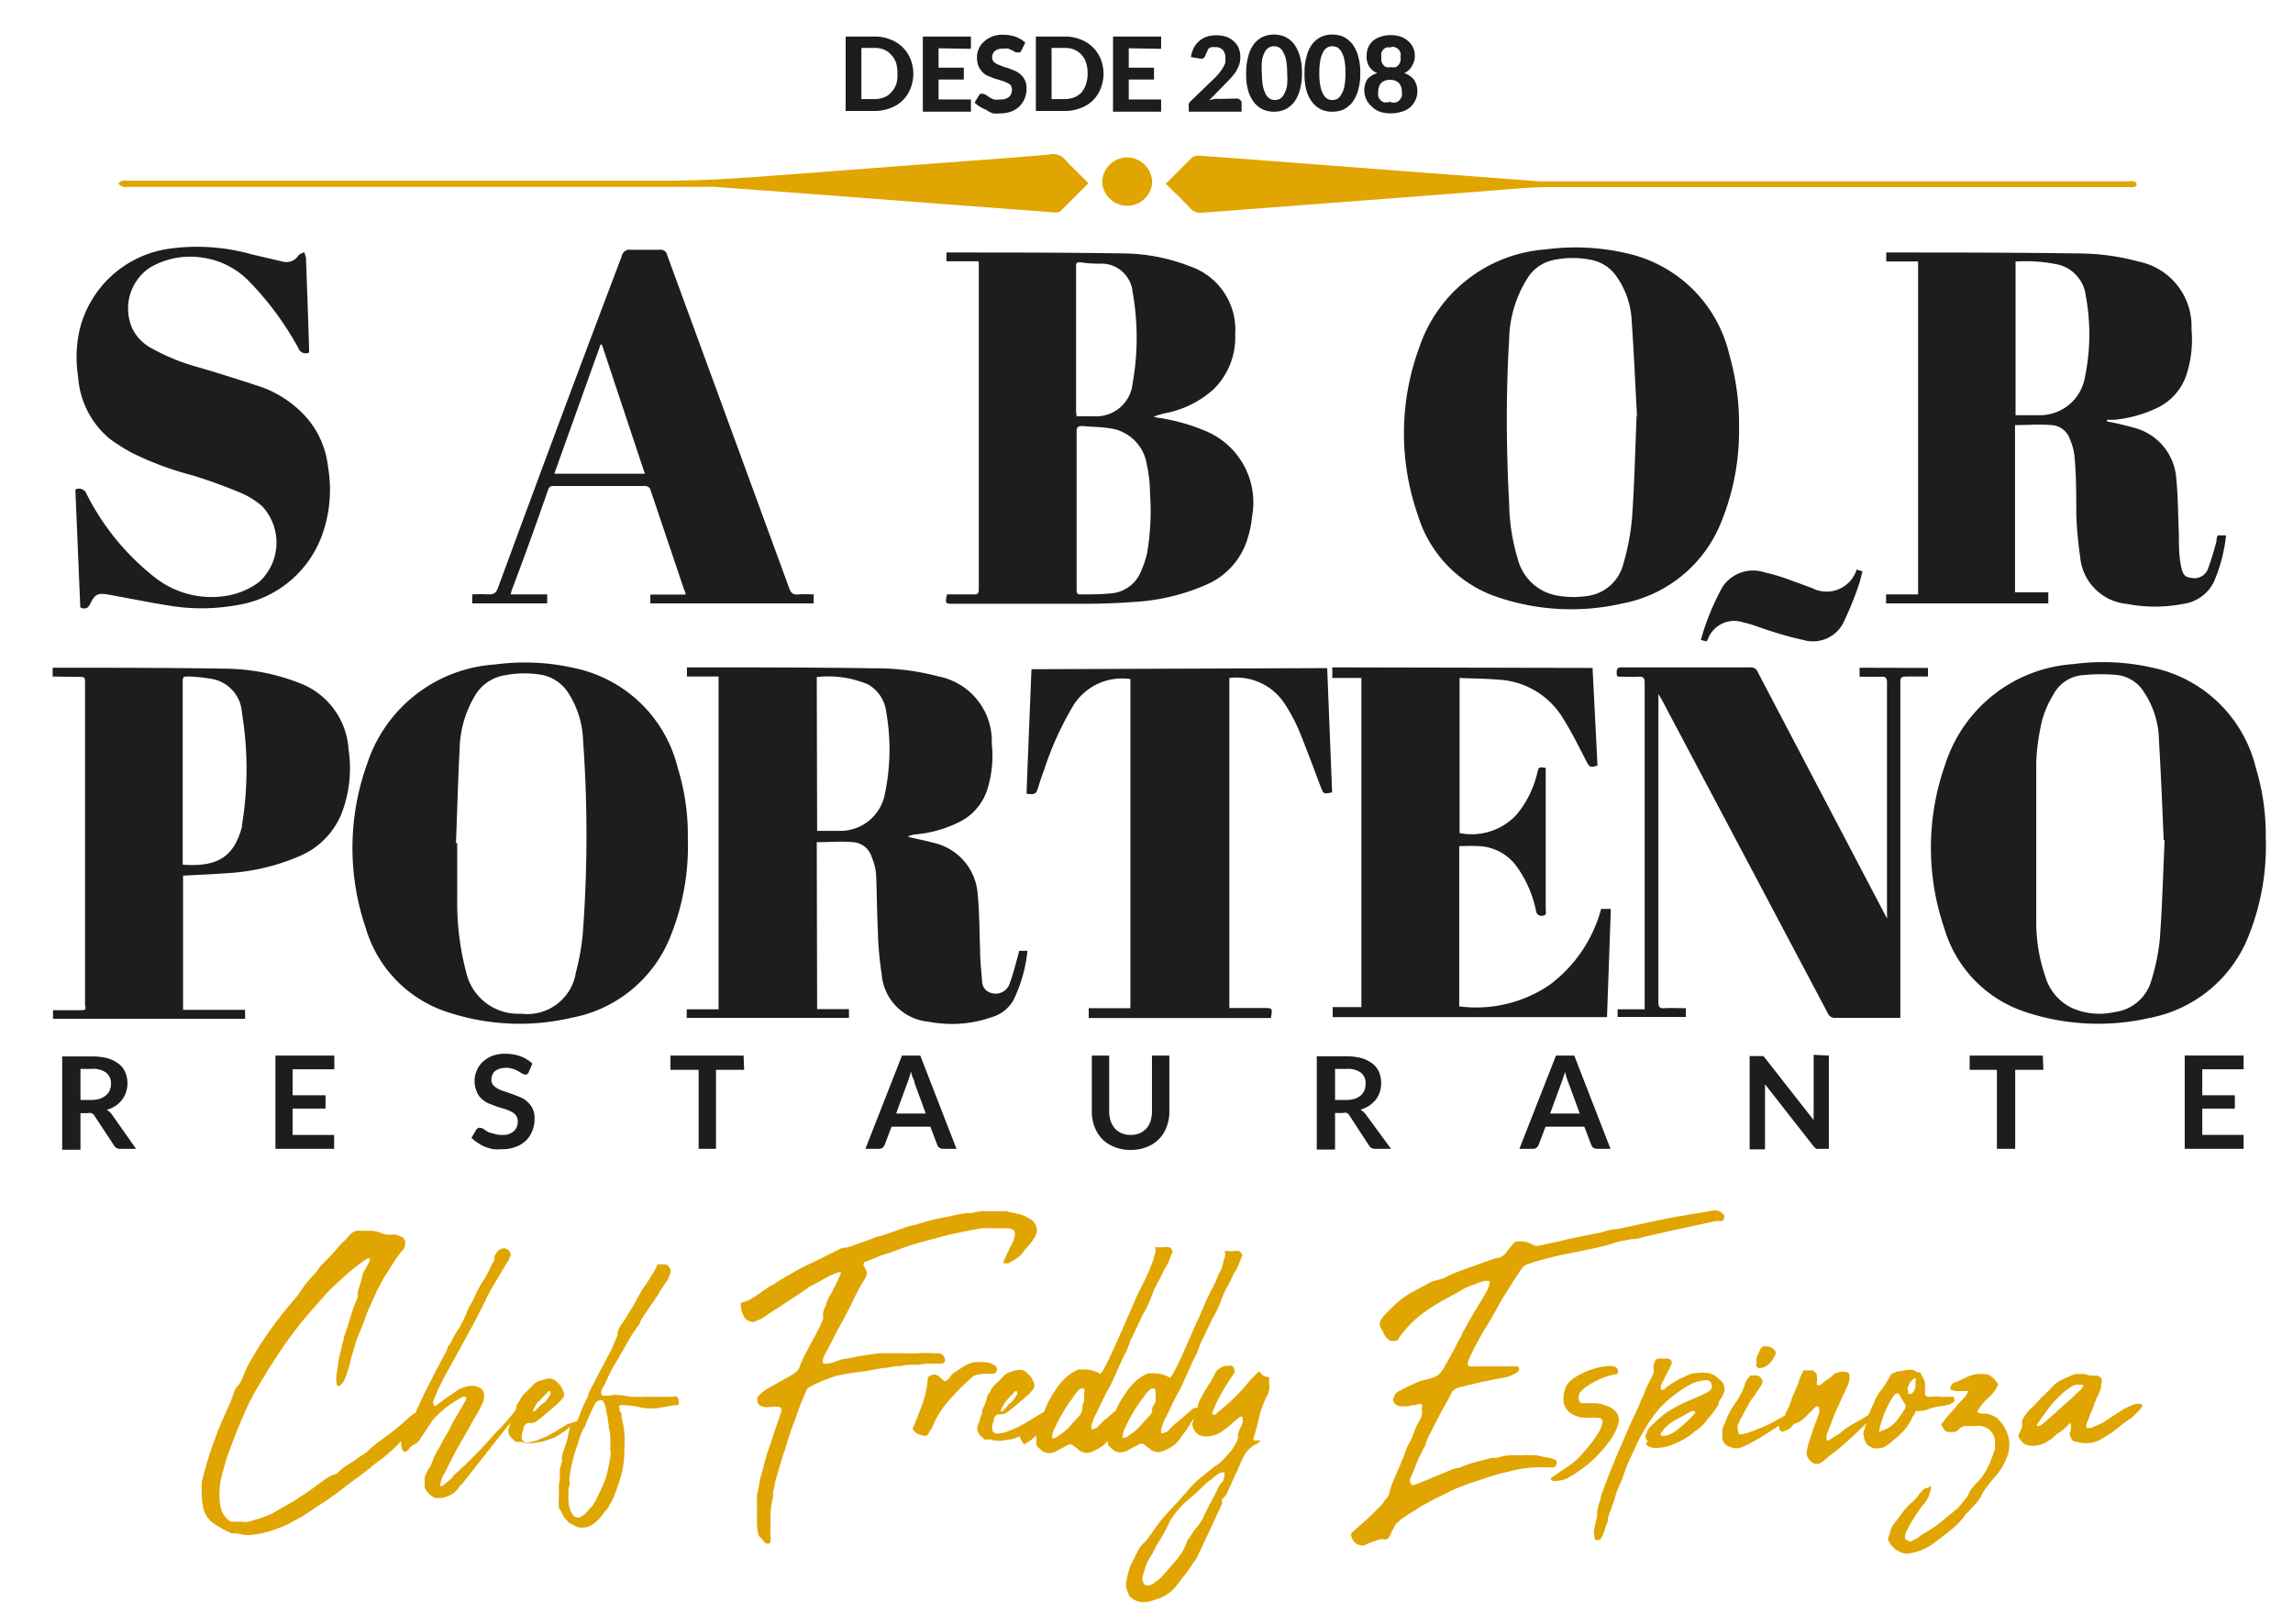 <?xml version="1.0" encoding="UTF-8"?> <svg xmlns="http://www.w3.org/2000/svg" id="Capa_1" data-name="Capa 1" viewBox="0 0 125.38 88.8"><defs><style>.cls-1{fill:#1d1d1b;}.cls-2{fill:#e0a500;}</style></defs><path class="cls-1" d="M115.21,23.05l.46.09c.31.07.62.14.92.23A3.09,3.09,0,0,1,119,26.2c.1,1,.09,2,.14,3,0,.57,0,1.15.11,1.72s.24.63.54.68a.8.8,0,0,0,.93-.46,15.7,15.7,0,0,0,.48-1.56c0-.09,0-.18.07-.3l.45,0a8.72,8.72,0,0,1-.67,2.55,2.19,2.19,0,0,1-1.69,1.2,8.08,8.08,0,0,1-3.06,0,2.83,2.83,0,0,1-2.56-2.6,20.34,20.34,0,0,1-.21-2.34c0-1.05,0-2.11-.1-3.16a3.24,3.24,0,0,0-.25-.91,1.12,1.12,0,0,0-1-.77c-.65-.06-1.3,0-2,0v9.14H112V33h-8.87v-.49h1.75V14.3h-1.74v-.49l.22,0c3.39,0,6.79,0,10.18.05a12.8,12.8,0,0,1,3.42.45A3.61,3.61,0,0,1,119.83,18a6.21,6.21,0,0,1-.22,2.31,3.08,3.08,0,0,1-1.66,2,7,7,0,0,1-2.34.65l-.4,0v.08m-5-8.75v8.42c.45,0,.89,0,1.33,0A2.5,2.5,0,0,0,114,20.64a11.54,11.54,0,0,0,.05-4.46,2,2,0,0,0-1.47-1.7,8.42,8.42,0,0,0-2.3-.18"></path><path class="cls-1" d="M44.68,55.19h1.74v.48H37.55V55.2h1.74V37H37.56v-.5l.22,0c3.35,0,6.69,0,10,.05a13.42,13.42,0,0,1,3.56.45,3.61,3.61,0,0,1,2.89,3.68A6.13,6.13,0,0,1,54,43.13a3,3,0,0,1-1.51,1.81,6.64,6.64,0,0,1-2.39.69,1.36,1.36,0,0,0-.46.12l.18.06c.4.09.81.17,1.2.28a3.09,3.09,0,0,1,2.44,2.83c.1,1,.09,2,.13,3,0,.57.06,1.14.11,1.71a.67.67,0,0,0,.55.69.8.8,0,0,0,.93-.46c.2-.51.33-1.05.48-1.58a1.7,1.7,0,0,0,.06-.28l.46,0a8,8,0,0,1-.76,2.69,2,2,0,0,1-1.19.94A6.53,6.53,0,0,1,52,56a7.22,7.22,0,0,1-1.23-.12,2.83,2.83,0,0,1-2.56-2.6A18.33,18.33,0,0,1,48,50.9c-.05-1-.05-2.11-.1-3.16a3.38,3.38,0,0,0-.24-.88,1.14,1.14,0,0,0-1-.8c-.65-.06-1.3,0-2,0Zm0-9.75c.46,0,.91,0,1.35,0a2.48,2.48,0,0,0,2.37-2.1,11.78,11.78,0,0,0,.06-4.39,2,2,0,0,0-1-1.52,5.59,5.59,0,0,0-2.8-.4Z"></path><path class="cls-1" d="M53.49,14.29H51.75v-.48l.26,0c3.15,0,6.3,0,9.44.05a10.15,10.15,0,0,1,3.6.7,3.66,3.66,0,0,1,2.49,3.72,4,4,0,0,1-1.17,3,5.49,5.49,0,0,1-2.61,1.31,4.37,4.37,0,0,0-.68.2l.19.05a10.4,10.4,0,0,1,2.62.72,4.23,4.23,0,0,1,2.57,4.7,5.58,5.58,0,0,1-.23,1.15A4,4,0,0,1,65.91,32a11.35,11.35,0,0,1-3.88.92c-.85.06-1.7.1-2.55.1-2.46,0-4.91,0-7.37,0-.42,0-.44,0-.33-.51H53.2c.23,0,.32,0,.32-.29q0-8.79,0-17.59c0-.08,0-.17,0-.3m5.35,13.57v4.31c0,.14,0,.31.2.3.56,0,1.13,0,1.69-.06a1.92,1.92,0,0,0,1.62-1.18,5.92,5.92,0,0,0,.34-1,13.66,13.66,0,0,0,.16-3.32,7.17,7.17,0,0,0-.17-1.53,2.36,2.36,0,0,0-2.06-2c-.48-.08-1-.07-1.46-.12-.25,0-.33.06-.32.32,0,1.42,0,2.85,0,4.28m0-5.13c.37,0,.71,0,1,0a2,2,0,0,0,2.06-1.8,14.17,14.17,0,0,0,0-5,1.71,1.71,0,0,0-1.61-1.55c-.38,0-.76,0-1.14-.06s-.34.06-.34.33c0,2.61,0,5.22,0,7.83Z"></path><path class="cls-1" d="M37.61,45.81a13.23,13.23,0,0,1-.94,5.38,7.24,7.24,0,0,1-5.4,4.47,12.5,12.5,0,0,1-6.78-.3A6.87,6.87,0,0,1,20,50.76a13.58,13.58,0,0,1,.08-9,7.9,7.9,0,0,1,7-5.42,12.14,12.14,0,0,1,4.29.19A7.37,7.37,0,0,1,37.06,42a12.36,12.36,0,0,1,.55,3.84m-12.7.27H25c0,1.05,0,2.09,0,3.14a14.83,14.83,0,0,0,.49,3.92,2.91,2.91,0,0,0,3,2.27,2.69,2.69,0,0,0,3-2.26,12.75,12.75,0,0,0,.39-2.29,72.76,72.76,0,0,0,0-10.44,5.06,5.06,0,0,0-.85-2.62,2.23,2.23,0,0,0-1.35-.91,5.43,5.43,0,0,0-2,0A2.31,2.31,0,0,0,26,38a5.93,5.93,0,0,0-.87,3c-.09,1.72-.13,3.43-.2,5.15"></path><path class="cls-1" d="M123.89,45.81a13.2,13.2,0,0,1-.93,5.36,7.27,7.27,0,0,1-5.41,4.5,12.61,12.61,0,0,1-6.73-.3,6.85,6.85,0,0,1-4.51-4.61,13.65,13.65,0,0,1,.07-9,7.91,7.91,0,0,1,7-5.44,12.14,12.14,0,0,1,4.29.19A7.38,7.38,0,0,1,123.35,42a12.6,12.6,0,0,1,.54,3.84m-5.58.11c-.08-1.85-.15-3.66-.26-5.47a4.86,4.86,0,0,0-.82-2.63,2,2,0,0,0-1.43-.93,9.62,9.62,0,0,0-1.86,0A2,2,0,0,0,112.27,38a5.64,5.64,0,0,0-.6,1.36,11.77,11.77,0,0,0-.33,2.36q0,4.41,0,8.82a9.22,9.22,0,0,0,.49,2.85,2.77,2.77,0,0,0,1.49,1.75,3.73,3.73,0,0,0,2.31.21,2.39,2.39,0,0,0,2-1.71,11.46,11.46,0,0,0,.47-2.3c.13-1.81.18-3.62.26-5.39"></path><path class="cls-1" d="M95.09,23.35a13.2,13.2,0,0,1-.93,5.09A7.26,7.26,0,0,1,88.73,33a12.52,12.52,0,0,1-6.81-.33,6.81,6.81,0,0,1-4.39-4.49,13.56,13.56,0,0,1,.08-9.19,7.89,7.89,0,0,1,6.91-5.35,12.37,12.37,0,0,1,4.37.2,7.4,7.4,0,0,1,5.67,5.56,13.83,13.83,0,0,1,.53,4m-5.58-.64c-.09-1.7-.17-3.46-.29-5.22a4.54,4.54,0,0,0-.83-2.42,2.17,2.17,0,0,0-1.35-.9,5.07,5.07,0,0,0-2.09,0,2.18,2.18,0,0,0-1.43,1,6.45,6.45,0,0,0-1,3.33c-.18,3-.16,6,0,9A11,11,0,0,0,83,30.6a2.71,2.71,0,0,0,2.33,2,4.9,4.9,0,0,0,1.43,0,2.34,2.34,0,0,0,2-1.75,12.84,12.84,0,0,0,.48-2.53c.13-1.84.17-3.69.25-5.61"></path><path class="cls-1" d="M2.88,37v-.48a1.81,1.81,0,0,1,.23,0c3.05,0,6.1,0,9.15.05a11.39,11.39,0,0,1,4.07.77A4.15,4.15,0,0,1,19.06,41a6.86,6.86,0,0,1-.41,3.56,4.28,4.28,0,0,1-2.24,2.25,11.66,11.66,0,0,1-3.76.93c-.87.07-1.74.1-2.64.15v7.34H13.4v.49H2.9v-.47l.24,0c.39,0,.79,0,1.18,0s.38,0,.33-.33V37.4c0-.38,0-.38-.36-.38ZM10,47.29c2,.15,2.81-.52,3.23-2.07a.29.29,0,0,0,0-.09,18.88,18.88,0,0,0,0-6.14,2,2,0,0,0-1.55-1.84A9,9,0,0,0,10.36,37c-.37,0-.37,0-.37.37v9.9Z"></path><path class="cls-1" d="M87.08,36.53l.27,5.34c-.41.12-.43.09-.61-.24-.44-.85-.86-1.71-1.38-2.51a4.39,4.39,0,0,0-3.46-1.95c-.69-.06-1.38-.06-2.09-.09v8.48a3.34,3.34,0,0,0,3.11-1,5.53,5.53,0,0,0,1.14-2.3c.08-.32.08-.32.46-.26,0,.1,0,.2,0,.3v7.45c0,.13.08.31-.17.33a.29.29,0,0,1-.36-.26,6.28,6.28,0,0,0-1.14-2.54,2.71,2.71,0,0,0-1.89-1,11.34,11.34,0,0,0-1.17,0v8.76a7.14,7.14,0,0,0,4.92-1.16,7.66,7.66,0,0,0,2.84-4.17h.53l-.21,5.92h-15v-.55h1.57v-18H72.85v-.58Z"></path><path class="cls-1" d="M105.42,36.53V37c-.39,0-.77,0-1.14,0s-.37.08-.37.37q0,8.94,0,17.87v.43l-.33,0c-1.07,0-2.13,0-3.2,0a.43.43,0,0,1-.45-.28l-9-17c-.06-.12-.14-.25-.25-.44,0,.16,0,.24,0,.32q0,8.26,0,16.54c0,.28.09.35.35.33s.76,0,1.15,0v.48H88.45V55.2h1.48c0-.15,0-.26,0-.37q0-8.73,0-17.47c0-.28-.07-.37-.35-.35s-.6,0-.89,0-.29,0-.29-.24.09-.27.29-.27h5.9c.37,0,.73,0,1.09,0a.4.4,0,0,1,.44.27L103,49.89l.18.34a2.12,2.12,0,0,0,0-.27c0-4.21,0-8.42,0-12.63,0-.27-.09-.33-.33-.32s-.77,0-1.17,0v-.49Z"></path><path class="cls-1" d="M72.57,36.54l.27,6.8c-.48.09-.47.09-.63-.32-.4-1.06-.79-2.12-1.22-3.16a9.64,9.64,0,0,0-.77-1.41,3.15,3.15,0,0,0-3-1.37V55.13h1.87c.49,0,.5,0,.4.55H59.53v-.54h2.28v-18a3.14,3.14,0,0,0-3.1,1.41,17.29,17.29,0,0,0-1.6,3.5c-.12.32-.23.65-.34,1s-.14.43-.64.36q.13-3.39.27-6.81Z"></path><path class="cls-1" d="M4.39,33.21l-.27-6.44a.44.44,0,0,1,.61.24,13.57,13.57,0,0,0,3.7,4.54,5,5,0,0,0,4.14,1,4.06,4.06,0,0,0,1.61-.73,2.92,2.92,0,0,0,.15-4.14A4.62,4.62,0,0,0,13.27,27c-.9-.38-1.82-.72-2.74-1a17.32,17.32,0,0,1-3.29-1.22A10.66,10.66,0,0,1,6,24,4.84,4.84,0,0,1,4.27,20.6a6.84,6.84,0,0,1,.08-2.55,5.88,5.88,0,0,1,5-4.46,11,11,0,0,1,4.41.32l1.71.4a.78.78,0,0,0,.85-.34c.07-.09.21-.12.31-.18a1.86,1.86,0,0,1,.1.31c.06,1.65.12,3.29.17,4.94v.24a.42.42,0,0,1-.58-.23,16.62,16.62,0,0,0-2.61-3.57A4.42,4.42,0,0,0,11,14.08a4.36,4.36,0,0,0-2.78.54,2.69,2.69,0,0,0-1,3.31,2.41,2.41,0,0,0,1,1.08,11.42,11.42,0,0,0,2.71,1.1c1.15.34,2.29.7,3.43,1.08a6.07,6.07,0,0,1,2.2,1.43,4.87,4.87,0,0,1,1.37,2.88A7.29,7.29,0,0,1,17.7,29a5.92,5.92,0,0,1-4.77,4.1,10.84,10.84,0,0,1-3.81,0c-1.06-.17-2.13-.39-3.19-.58-.6-.11-.75,0-1,.51-.11.21-.23.31-.5.21"></path><path class="cls-1" d="M44.49,32.47V33H35.56v-.48h1.93c0-.12-.06-.21-.09-.29q-.91-2.7-1.82-5.4a.32.32,0,0,0-.37-.25H30.32c-.16,0-.28,0-.35.21-.64,1.84-1.3,3.68-2,5.52a1.43,1.43,0,0,1-.05.2h2V33H25.82v-.49a9,9,0,0,1,.9,0c.3,0,.41-.09.51-.36Q30.59,23,34,14a.43.43,0,0,1,.49-.34c.53,0,1,0,1.58,0a.36.36,0,0,1,.41.29l6.67,18.21c.1.28.22.38.51.35s.55,0,.87,0M32.91,18.84h-.07c-.84,2.35-1.69,4.71-2.53,7.07h4.95l-2.35-7.07"></path><path class="cls-2" d="M65.29,8.52c-.52.48-1,1-1.55,1.53.47.46.92.88,1.33,1.33a.75.75,0,0,0,.7.25l6.08-.46,8.9-.68c1.37-.1,2.75-.26,4.13-.26q11.72,0,23.42,0h8.06a1.88,1.88,0,0,0,.34,0,.22.22,0,0,0,.13-.14c0-.07-.07-.16-.13-.17a1.53,1.53,0,0,0-.37,0H84.72l-.51,0-6.66-.5-8.9-.68-3-.22h-.13a.39.39,0,0,0-.27.07"></path><path class="cls-2" d="M57.43,8.45c-2,.17-4,.32-6.07.47l-8.85.67c-2,.15-4,.29-5.95.29q-14.79,0-29.58,0a1.22,1.22,0,0,0-.27,0c-.09,0-.17.11-.26.16a1.59,1.59,0,0,0,.27.18.81.81,0,0,0,.27,0H38.58a4.1,4.1,0,0,1,.5,0l4.61.34,8.82.67,5.17.39a.44.44,0,0,0,.3-.07c.51-.49,1-1,1.54-1.53-.45-.45-.89-.86-1.29-1.3a.85.85,0,0,0-.67-.29h-.13"></path><path class="cls-1" d="M93.32,35.08,93,35a13.5,13.5,0,0,1,1.18-2.89,2,2,0,0,1,2.29-.81,10.47,10.47,0,0,1,1.51.46c.36.12.71.27,1.08.39a1.72,1.72,0,0,0,2.46-1l.32.1c-.07.26-.12.5-.2.73a18.26,18.26,0,0,1-.78,1.94A1.87,1.87,0,0,1,98.6,35a16.79,16.79,0,0,1-1.72-.47c-.52-.15-1-.37-1.56-.49a1.54,1.54,0,0,0-1.94.93l-.06.1"></path><path class="cls-2" d="M60.27,10a1.37,1.37,0,0,0,2.73,0,1.38,1.38,0,0,0-1.36-1.39h0A1.37,1.37,0,0,0,60.27,10"></path><path class="cls-1" d="M7.44,62.83H6.58a.37.37,0,0,1-.35-.19L5.15,61A.32.32,0,0,0,5,60.88a.41.41,0,0,0-.21,0H4.4v2h-1v-5.1H5a3.36,3.36,0,0,1,.89.1,1.84,1.84,0,0,1,.61.31,1.11,1.11,0,0,1,.35.46,1.46,1.46,0,0,1,.12.6,1.51,1.51,0,0,1-.08.48,1.2,1.2,0,0,1-.22.42,1.59,1.59,0,0,1-.35.33,1.76,1.76,0,0,1-.48.22,1.09,1.09,0,0,1,.17.13.61.61,0,0,1,.14.17ZM5,60.16a1.61,1.61,0,0,0,.47-.07,1.06,1.06,0,0,0,.33-.19A.67.67,0,0,0,6,59.62a.81.81,0,0,0,.07-.35.74.74,0,0,0-.26-.6A1.21,1.21,0,0,0,5,58.46H4.4v1.7Z"></path><path class="cls-1" d="M16,58.48V59.9H17.8v.73H16v1.44h2.27v.76H15.06v-5.1h3.22v.75Z"></path><path class="cls-1" d="M28.9,58.66a.45.45,0,0,1-.09.1.16.16,0,0,1-.12,0,.29.29,0,0,1-.16-.06l-.2-.12a1.81,1.81,0,0,0-.28-.12,1.12,1.12,0,0,0-.38-.06,1.18,1.18,0,0,0-.35.05.84.84,0,0,0-.25.13.51.51,0,0,0-.15.21.71.71,0,0,0-.05.26.44.44,0,0,0,.1.3,1,1,0,0,0,.27.2,1.67,1.67,0,0,0,.38.15l.43.15.43.17a1.28,1.28,0,0,1,.38.26,1.14,1.14,0,0,1,.37.91,1.75,1.75,0,0,1-.12.65,1.55,1.55,0,0,1-.34.53,1.61,1.61,0,0,1-.56.35,2,2,0,0,1-.75.13,2.52,2.52,0,0,1-.48,0,2.42,2.42,0,0,1-.46-.13,1.94,1.94,0,0,1-.4-.22,1.84,1.84,0,0,1-.34-.27l.27-.46a.39.39,0,0,1,.1-.08.21.21,0,0,1,.12,0,.32.32,0,0,1,.19.07l.24.16A2.53,2.53,0,0,0,27,62a1.27,1.27,0,0,0,.46.07.89.89,0,0,0,.62-.19.69.69,0,0,0,.23-.55.54.54,0,0,0-.1-.33.71.71,0,0,0-.27-.21,1.88,1.88,0,0,0-.38-.15l-.43-.13-.43-.17a1.42,1.42,0,0,1-.38-.26,1,1,0,0,1-.26-.4,1.43,1.43,0,0,1-.11-.58,1.33,1.33,0,0,1,.12-.55,1.46,1.46,0,0,1,.32-.47,1.78,1.78,0,0,1,.52-.33,2,2,0,0,1,.71-.12,2.51,2.51,0,0,1,.84.14,2,2,0,0,1,.65.4Z"></path><path class="cls-1" d="M40.69,58.51H39.15v4.32H38.2V58.51H36.66v-.78h4Z"></path><path class="cls-1" d="M52.3,62.83h-.73a.3.3,0,0,1-.2-.06.29.29,0,0,1-.12-.15l-.38-1H48.75l-.38,1a.48.48,0,0,1-.11.15.32.32,0,0,1-.2.06h-.74l2-5.1h1ZM50.62,60.9,50,59.21q0-.12-.09-.27a3.37,3.37,0,0,1-.1-.34,2.75,2.75,0,0,1-.1.34,2.83,2.83,0,0,1-.09.27L49,60.9Z"></path><path class="cls-1" d="M61.82,62.07a1.31,1.31,0,0,0,.5-.09,1.19,1.19,0,0,0,.36-.26,1.13,1.13,0,0,0,.23-.4,1.78,1.78,0,0,0,.08-.53V57.73h.95v3.06a2.32,2.32,0,0,1-.15.84,1.86,1.86,0,0,1-.42.67,1.89,1.89,0,0,1-.66.43,2.28,2.28,0,0,1-.89.16,2.23,2.23,0,0,1-.88-.16,1.93,1.93,0,0,1-.67-.43,2,2,0,0,1-.42-.67,2.32,2.32,0,0,1-.15-.84V57.73h.95v3.05a1.74,1.74,0,0,0,.08.53,1.36,1.36,0,0,0,.23.41,1.23,1.23,0,0,0,.37.26A1.3,1.3,0,0,0,61.82,62.07Z"></path><path class="cls-1" d="M76.06,62.83h-.85a.38.38,0,0,1-.36-.19L73.78,61a.4.4,0,0,0-.13-.13.43.43,0,0,0-.22,0H73v2h-1v-5.1h1.55a3.39,3.39,0,0,1,.9.1,1.94,1.94,0,0,1,.61.31,1.2,1.2,0,0,1,.35.46,1.64,1.64,0,0,1,.11.6,1.51,1.51,0,0,1-.07.48,1.67,1.67,0,0,1-.22.42,1.91,1.91,0,0,1-.36.33,1.76,1.76,0,0,1-.48.22.76.76,0,0,1,.17.13.63.63,0,0,1,.15.17Zm-2.44-2.67a1.61,1.61,0,0,0,.47-.07,1.06,1.06,0,0,0,.33-.19.77.77,0,0,0,.19-.28,1,1,0,0,0,.06-.35.73.73,0,0,0-.25-.6,1.22,1.22,0,0,0-.79-.21H73v1.7Z"></path><path class="cls-1" d="M88.06,62.83h-.74a.34.34,0,0,1-.2-.06.33.33,0,0,1-.11-.15l-.38-1H84.51l-.38,1a.48.48,0,0,1-.11.15.34.34,0,0,1-.2.06h-.74l2-5.1h1ZM86.38,60.9l-.62-1.69-.1-.27-.09-.34c0,.12-.07.24-.1.34a2.83,2.83,0,0,1-.09.27l-.62,1.69Z"></path><path class="cls-1" d="M100,57.73v5.1h-.49a.54.54,0,0,1-.19,0,.58.58,0,0,1-.15-.13l-2.66-3.4c0,.15,0,.3,0,.43v3.13h-.84v-5.1h.61l.07,0,.07,0,.07.08,2.68,3.42a2.11,2.11,0,0,1,0-.25,1.7,1.7,0,0,1,0-.22v-3.1Z"></path><path class="cls-1" d="M111.73,58.51h-1.54v4.32h-1V58.51H107.7v-.78h4Z"></path><path class="cls-1" d="M120.42,58.48V59.9h1.78v.73h-1.78v1.44h2.26v.76h-3.22v-5.1h3.22v.75Z"></path><path class="cls-1" d="M49.94,4a2.23,2.23,0,0,1-.15.83,1.93,1.93,0,0,1-.43.66,1.91,1.91,0,0,1-.67.42,2.39,2.39,0,0,1-.86.16H46.24V2h1.59a2.2,2.2,0,0,1,.86.16,1.91,1.91,0,0,1,1.1,1.08A2.23,2.23,0,0,1,49.94,4Zm-.87,0A1.83,1.83,0,0,0,49,3.45,1.14,1.14,0,0,0,48.73,3a1,1,0,0,0-.38-.28,1.27,1.27,0,0,0-.52-.1H47.1v2.8h.73a1.46,1.46,0,0,0,.52-.1.94.94,0,0,0,.38-.27A1.31,1.31,0,0,0,49,4.62,1.72,1.72,0,0,0,49.07,4Z"></path><path class="cls-1" d="M51.32,2.64V3.7H52.7v.65H51.32V5.44h1.77v.67H50.46V2h2.63v.67Z"></path><path class="cls-1" d="M55.85,2.76a.21.21,0,0,1-.08.1.15.15,0,0,1-.1,0,.25.25,0,0,1-.14,0,1.28,1.28,0,0,0-.17-.1l-.22-.1a1.28,1.28,0,0,0-.3,0,.64.64,0,0,0-.44.13.45.45,0,0,0-.15.35.36.36,0,0,0,.08.23.71.71,0,0,0,.22.15l.3.12.34.11.35.14a1.61,1.61,0,0,1,.3.21,1,1,0,0,1,.21.31,1,1,0,0,1,.08.44,1.35,1.35,0,0,1-.1.53,1.33,1.33,0,0,1-.28.43,1.25,1.25,0,0,1-.46.29,1.66,1.66,0,0,1-.61.1,1.72,1.72,0,0,1-.39,0A1.66,1.66,0,0,1,53.91,6a2.16,2.16,0,0,1-.34-.17,1.6,1.6,0,0,1-.28-.22l.25-.41a.27.27,0,0,1,.08-.07.23.23,0,0,1,.11,0,.33.33,0,0,1,.16.05l.2.13a1.26,1.26,0,0,0,.26.13,1.18,1.18,0,0,0,.35,0,.7.7,0,0,0,.46-.13.52.52,0,0,0,.17-.41.42.42,0,0,0-.08-.26A1,1,0,0,0,55,4.5a1.46,1.46,0,0,0-.3-.11l-.34-.1-.34-.14a.81.81,0,0,1-.3-.21,1.12,1.12,0,0,1-.22-.33,1.34,1.34,0,0,1-.08-.48,1.12,1.12,0,0,1,.09-.44,1.05,1.05,0,0,1,.27-.39A1.37,1.37,0,0,1,54.25,2a1.52,1.52,0,0,1,.59-.1,2.17,2.17,0,0,1,.69.11,1.63,1.63,0,0,1,.53.32Z"></path><path class="cls-1" d="M60.34,4a2.23,2.23,0,0,1-.15.83,1.93,1.93,0,0,1-.43.66,1.91,1.91,0,0,1-.67.42,2.35,2.35,0,0,1-.86.16H56.64V2h1.59a2.16,2.16,0,0,1,.86.16,1.91,1.91,0,0,1,1.1,1.08A2.23,2.23,0,0,1,60.34,4Zm-.87,0a1.83,1.83,0,0,0-.09-.59A1.12,1.12,0,0,0,59.14,3a1.08,1.08,0,0,0-.39-.28,1.24,1.24,0,0,0-.52-.1H57.5v2.8h.73a1.42,1.42,0,0,0,.52-.1,1.05,1.05,0,0,0,.39-.27,1.29,1.29,0,0,0,.24-.45A1.72,1.72,0,0,0,59.47,4Z"></path><path class="cls-1" d="M61.72,2.64V3.7H63.1v.65H61.72V5.44h1.77v.67H60.86V2h2.63v.67Z"></path><path class="cls-1" d="M67.61,5.39a.26.26,0,0,1,.2.07.23.23,0,0,1,.08.18v.47H65V5.85a.5.5,0,0,1,0-.16.42.42,0,0,1,.11-.16L66.38,4.3a2.56,2.56,0,0,0,.28-.3,2.43,2.43,0,0,0,.2-.28A1.69,1.69,0,0,0,67,3.44a1.45,1.45,0,0,0,0-.3.57.57,0,0,0-.15-.42.5.5,0,0,0-.4-.14.76.76,0,0,0-.21,0,.56.56,0,0,0-.17.09L66,2.83a.89.89,0,0,0-.08.17.32.32,0,0,1-.13.19.4.4,0,0,1-.25,0l-.42-.07a1.65,1.65,0,0,1,.17-.53,1.32,1.32,0,0,1,.32-.38A1.27,1.27,0,0,1,66,2a1.72,1.72,0,0,1,.52-.07,1.78,1.78,0,0,1,.53.08,1.13,1.13,0,0,1,.41.25.91.91,0,0,1,.27.37,1.3,1.3,0,0,1,.09.49,1.42,1.42,0,0,1-.06.42,2.53,2.53,0,0,1-.18.37,3.85,3.85,0,0,1-.26.34L67,4.58l-.88.9.29-.07a1.18,1.18,0,0,1,.26,0Z"></path><path class="cls-1" d="M71.19,4a3.3,3.3,0,0,1-.12.94,2,2,0,0,1-.32.66,1.41,1.41,0,0,1-.49.39,1.56,1.56,0,0,1-1.2,0,1.41,1.41,0,0,1-.49-.39A2,2,0,0,1,68.26,5,3.3,3.3,0,0,1,68.14,4a3.25,3.25,0,0,1,.12-.94,1.93,1.93,0,0,1,.31-.66,1.41,1.41,0,0,1,.49-.39,1.56,1.56,0,0,1,1.2,0,1.41,1.41,0,0,1,.49.39,1.93,1.93,0,0,1,.32.66A3.25,3.25,0,0,1,71.19,4Zm-.81,0a3.69,3.69,0,0,0-.06-.73,1.63,1.63,0,0,0-.17-.45.61.61,0,0,0-.22-.23.66.66,0,0,0-.27-.06.58.58,0,0,0-.26.06.63.63,0,0,0-.23.23,1.66,1.66,0,0,0-.16.45A3.69,3.69,0,0,0,69,4a3.59,3.59,0,0,0,.06.72,1.66,1.66,0,0,0,.16.45.67.67,0,0,0,.23.24.58.58,0,0,0,.26.06.66.66,0,0,0,.27-.06.65.65,0,0,0,.22-.24,1.63,1.63,0,0,0,.17-.45A3.59,3.59,0,0,0,70.38,4Z"></path><path class="cls-1" d="M74.38,4a3.3,3.3,0,0,1-.12.94,2,2,0,0,1-.32.66,1.48,1.48,0,0,1-.48.39,1.54,1.54,0,0,1-.61.12,1.46,1.46,0,0,1-.6-.12,1.41,1.41,0,0,1-.49-.39A2,2,0,0,1,71.45,5,3.3,3.3,0,0,1,71.33,4a3.25,3.25,0,0,1,.12-.94,1.93,1.93,0,0,1,.31-.66,1.41,1.41,0,0,1,.49-.39,1.46,1.46,0,0,1,.6-.12,1.54,1.54,0,0,1,.61.12,1.48,1.48,0,0,1,.48.39,1.93,1.93,0,0,1,.32.66A3.25,3.25,0,0,1,74.38,4Zm-.81,0a3.69,3.69,0,0,0-.06-.73,1.37,1.37,0,0,0-.17-.45.61.61,0,0,0-.22-.23.66.66,0,0,0-.27-.06.58.58,0,0,0-.26.06.63.63,0,0,0-.23.23,1.66,1.66,0,0,0-.16.45,3.69,3.69,0,0,0-.06.73,3.59,3.59,0,0,0,.06.72,1.66,1.66,0,0,0,.16.45.67.67,0,0,0,.23.24.58.58,0,0,0,.26.06.66.66,0,0,0,.27-.06.65.65,0,0,0,.22-.24,1.37,1.37,0,0,0,.17-.45A3.59,3.59,0,0,0,73.57,4Z"></path><path class="cls-1" d="M76.78,4a1.09,1.09,0,0,1,.55.38,1.09,1.09,0,0,1,.17.61,1.18,1.18,0,0,1-.11.5,1.2,1.2,0,0,1-.29.38,1.19,1.19,0,0,1-.46.24,1.87,1.87,0,0,1-.59.09,1.89,1.89,0,0,1-.6-.09A1.19,1.19,0,0,1,75,5.82a1.2,1.2,0,0,1-.29-.38,1.18,1.18,0,0,1-.11-.5,1.09,1.09,0,0,1,.17-.61A1.09,1.09,0,0,1,75.31,4a.93.93,0,0,1-.44-.36A1,1,0,0,1,74.73,3a1,1,0,0,1,.1-.44,1,1,0,0,1,.27-.35A1.32,1.32,0,0,1,75.52,2a1.74,1.74,0,0,1,.53-.08,1.84,1.84,0,0,1,.53.08,1.27,1.27,0,0,1,.41.24,1,1,0,0,1,.27.35,1,1,0,0,1,.1.44,1,1,0,0,1-.14.55A.88.88,0,0,1,76.78,4Zm-.73,1.6a.82.82,0,0,0,.28,0,.46.46,0,0,0,.2-.13.67.67,0,0,0,.12-.2.69.69,0,0,0,0-.25.68.68,0,0,0-.16-.48.64.64,0,0,0-.48-.17.66.66,0,0,0-.49.17.73.73,0,0,0-.16.48,1,1,0,0,0,0,.25.67.67,0,0,0,.12.2.46.46,0,0,0,.2.13A.84.84,0,0,0,76.05,5.55Zm0-3a.62.62,0,0,0-.25,0,.43.43,0,0,0-.17.12.46.46,0,0,0-.1.18.76.76,0,0,0,0,.21,1.5,1.5,0,0,0,0,.22.61.61,0,0,0,.09.2.47.47,0,0,0,.17.14.68.68,0,0,0,.27,0,.67.67,0,0,0,.26,0,.47.47,0,0,0,.17-.14.61.61,0,0,0,.09-.2.78.78,0,0,0,0-.22.52.52,0,0,0,0-.21.61.61,0,0,0-.09-.18.51.51,0,0,0-.42-.16Z"></path><path class="cls-2" d="M37,76.39a.17.17,0,0,0-.17,0c-.25,0-.5,0-.76,0l-.78,0a.85.85,0,0,1-.32,0,2.57,2.57,0,0,1-.83-.06,2.38,2.38,0,0,0-.84,0h-.17l-.16,0a.13.13,0,0,1-.09-.13.23.23,0,0,1,0-.11.83.83,0,0,1,.14-.3,1.28,1.28,0,0,0,.15-.31,7.94,7.94,0,0,1,.39-.77l.43-.73.43-.75a5.13,5.13,0,0,1,.47-.71.41.41,0,0,0,.07-.11.61.61,0,0,0,.05-.12,2.05,2.05,0,0,1,.26-.43l.29-.43c.15-.21.3-.43.45-.67a8.18,8.18,0,0,1,.45-.69,1.51,1.51,0,0,0,.11-.22,1.19,1.19,0,0,0,.08-.22.31.31,0,0,0-.05-.31.35.35,0,0,0-.21-.17l-.2,0H36a.06.06,0,0,0,0,0,.06.06,0,0,0,0,0s-.06,0-.07.08a7.44,7.44,0,0,1-.38.66c-.14.22-.28.43-.44.64a1.4,1.4,0,0,1-.16.29l-.21.39q-.1.19-.21.36c-.08.13-.16.25-.23.38s-.15.24-.23.36a1.55,1.55,0,0,0-.31.6.25.25,0,0,1,0,.15l-.08.16a.38.38,0,0,1-.08.17,3,3,0,0,1-.18.45l-.22.41c-.1.2-.2.38-.29.55s-.2.36-.3.56a4.78,4.78,0,0,1-.23.45,3.1,3.1,0,0,0-.21.45c0,.11-.09.22-.14.34s-.11.23-.15.33c-.12.27-.21.53-.32.8L31,77.9l-.53.33L30,78.5a4.61,4.61,0,0,1-.54.23,1.61,1.61,0,0,1-.5.14.52.52,0,0,1-.27,0,.19.19,0,0,1-.08-.07l-.07-.07a1,1,0,0,1,.07-.53.57.57,0,0,1,.08-.25.41.41,0,0,1,.17-.12.22.22,0,0,1,.12,0,.5.5,0,0,0,.34-.09c.15-.11.3-.22.44-.34l.41-.35c.12-.09.23-.2.34-.3a2.8,2.8,0,0,0,.29-.32.35.35,0,0,0,0-.34,1.57,1.57,0,0,0-.14-.29,2.83,2.83,0,0,0-.3-.3s-.1-.07-.23-.1h-.09l-.09,0-.29.07-.24.08-.14.08a1.75,1.75,0,0,0-.24.23l-.24.25a1.28,1.28,0,0,0-.4.53.58.58,0,0,0-.17.33c0,.08-.05.13-.07.2-.25.32-.54.67-.87,1s-.67.75-1,1.09-.63.64-.89.89l-.52.48,0,0-.07.06a1.13,1.13,0,0,1-.28.3l-.34.28s0,0-.05,0h-.06s-.06-.07,0-.1a1.57,1.57,0,0,1,.25-.63c.15-.32.31-.63.46-.92s.31-.58.48-.86l.05-.09.06-.1.31-.56.23-.41c.07-.13.15-.26.23-.38l.15-.31a1.38,1.38,0,0,0,.15-.36.76.76,0,0,0,0-.36.34.34,0,0,0-.19-.27l-.1-.06a1,1,0,0,0-.73,0,1.28,1.28,0,0,0-.28.1,1.58,1.58,0,0,0-.24.15l-.46.31-.33.25-.34.25h0s-.06-.06-.08-.14a.34.34,0,0,1,0-.17c.13-.33.29-.7.49-1.09s.44-.82.7-1.29.55-1,.85-1.55.62-1.18.95-1.86l.25-.46.69-1.15.1-.17.13-.19a.08.08,0,0,1,0-.07l.05-.07a.24.24,0,0,0,0-.17.39.39,0,0,0-.36-.27h0a.53.53,0,0,0-.43.31.36.36,0,0,0-.08.12.27.27,0,0,0,0,.15.37.37,0,0,1-.08.2.52.52,0,0,0-.1.18,5.42,5.42,0,0,1-.45.83,7.09,7.09,0,0,0-.52,1c-.07.12-.13.24-.2.35a2.7,2.7,0,0,0-.17.38,6.4,6.4,0,0,1-.36.75l-.29.46c-.06.1-.1.2-.15.29a1.12,1.12,0,0,1-.16.28.21.21,0,0,0-.09.14,1.25,1.25,0,0,1-.12.31,1.74,1.74,0,0,0-.15.26l-.44.83c-.15.31-.3.6-.44.87s-.27.55-.39.83a3,3,0,0,0-.21.48l-.07,0-.29.24c-.19.18-.39.35-.58.51s-.4.32-.61.47l-.56.42c-.18.14-.36.3-.53.46l-.2.15-.2.12a6.38,6.38,0,0,1-.63.43,3.51,3.51,0,0,0-.62.49l-.07.05-.08,0a3,3,0,0,0-.62.36l-.59.43c-.33.24-.67.46-1,.67l-1.06.61a4.54,4.54,0,0,1-.68.3l-.7.22a1.35,1.35,0,0,1-.44,0,3.71,3.71,0,0,1-.44,0l-.07,0a.1.1,0,0,0-.07,0,1.23,1.23,0,0,1-.48-.57,2.93,2.93,0,0,1-.13-.88,4.9,4.9,0,0,1,.06-.77q.11-.48.24-.93c.09-.3.19-.6.31-.91s.31-.83.48-1.23.35-.81.54-1.22l.29-.55.32-.55c.11-.17.22-.34.32-.52s.21-.35.33-.53c.32-.5.65-1,1-1.46a16.22,16.22,0,0,1,1.1-1.38l.52-.59c.17-.19.34-.39.52-.58l.72-.67c.25-.23.49-.43.75-.63l.3-.23a2.2,2.2,0,0,1,.3-.19l.09,0,.06,0s0,0,0,0a0,0,0,0,1,0,0s0,0,0,0a1.71,1.71,0,0,1-.17.39l-.21.37a1.52,1.52,0,0,0-.06.2.7.7,0,0,1-.06.19c0,.13-.06.25-.1.37l-.09.35s0,.08,0,.12a.65.65,0,0,0,0,.13,9.07,9.07,0,0,0-.4,1.1c-.11.36-.23.73-.36,1.09,0,.16-.08.32-.11.48s-.07.34-.12.51a3.3,3.3,0,0,0-.09.49c0,.17-.05.34-.07.49a2,2,0,0,0,0,.58c0,.07.05.11.08.11l.09,0a1.37,1.37,0,0,0,.25-.32,4.24,4.24,0,0,0,.18-.5,4.44,4.44,0,0,0,.15-.52,3.47,3.47,0,0,1,.13-.48c.05-.17.1-.33.14-.48a5.32,5.32,0,0,1,.24-.64q.13-.3.24-.6a7.33,7.33,0,0,1,.34-.86c.12-.28.25-.55.37-.83.07-.13.14-.25.2-.38a4,4,0,0,1,.2-.35c.17-.27.33-.53.49-.77a6.35,6.35,0,0,1,.54-.74.31.31,0,0,0,.08-.14s0,0,0-.07a.44.44,0,0,0,0-.3.31.31,0,0,0-.19-.18l-.14-.06-.17-.06h-.23a1,1,0,0,1-.57-.09,1.67,1.67,0,0,0-.62-.12,1.82,1.82,0,0,1-.33,0h-.32a.7.7,0,0,0-.42.21,3.44,3.44,0,0,1-.37.4,3.33,3.33,0,0,0-.36.39,4.48,4.48,0,0,1-.36.4l-.37.38a1.9,1.9,0,0,0-.21.22,2.24,2.24,0,0,1-.28.37,3.52,3.52,0,0,0-.31.35,3.57,3.57,0,0,0-.3.38l-.28.41-.1.13-.11.12c-.35.41-.68.82-1,1.24s-.61.85-.9,1.29l-.42.7a5.72,5.72,0,0,0-.38.74,3.79,3.79,0,0,1-.18.42,1.36,1.36,0,0,1-.24.38.85.85,0,0,0-.14.21q-.11.33-.24.66l-.28.63c-.28.62-.52,1.23-.73,1.83s-.38,1.23-.55,1.88c0,.09,0,.18,0,.26a.9.9,0,0,0,0,.24,5.32,5.32,0,0,0,.06.81,1.47,1.47,0,0,0,.65,1,6.65,6.65,0,0,0,.92.5.31.31,0,0,0,.12,0l.11,0,.44.08a2.12,2.12,0,0,0,.44,0,4.94,4.94,0,0,0,1-.2,8.93,8.93,0,0,0,1-.39l.5-.28q.26-.13.51-.3l1.07-.71c.36-.24.71-.5,1.06-.78a2.43,2.43,0,0,0,.32-.24l.33-.24c.23-.17.46-.34.68-.52a7.17,7.17,0,0,1,.68-.52l.53-.46c.17-.16.34-.32.49-.49l0,0a1.93,1.93,0,0,0,0,.23.94.94,0,0,0,.07.26.17.17,0,0,0,.15.1c.06,0,.15-.08.26-.23a.13.13,0,0,1,.07-.06l.08-.07a.78.78,0,0,0,.36-.27l.75-1.13a6.39,6.39,0,0,1,.75-.69,6.15,6.15,0,0,1,.88-.56s0,0,.08,0l.09,0a.48.48,0,0,1,0,.17l-.74,1.27-.16.34-.27.46-.3.56a3.49,3.49,0,0,0-.39.8l-.08.18a.5.5,0,0,1-.13.19l-.13.29a.51.51,0,0,0-.06.28v.14l0,.27a.48.48,0,0,0,.1.19.9.9,0,0,0,.15.18l.17.14a.38.38,0,0,0,.27.08l.21,0a1.92,1.92,0,0,0,.48-.15,1.17,1.17,0,0,0,.4-.31.58.58,0,0,0,.11-.15.47.47,0,0,1,.14-.14l2.67-3.39a2.76,2.76,0,0,0-.08.27.46.46,0,0,0,0,.4.65.65,0,0,0,.16.21l.2.19.06,0a.15.15,0,0,0,.06,0l.13,0,.08,0a1,1,0,0,0,.38.06,1.4,1.4,0,0,0,.29,0l.29-.06a.87.87,0,0,0,.32-.06l.31-.11a1.38,1.38,0,0,0,.39-.18l.34-.22.32-.26L31,78.8c-.06.15-.1.3-.15.45a3.38,3.38,0,0,0-.11.34,1,1,0,0,0,0,.33,2.08,2.08,0,0,0-.13.52c0,.17,0,.34,0,.52a1,1,0,0,0-.05.29c0,.09,0,.15,0,.2v.47a2.07,2.07,0,0,0,0,.4.11.11,0,0,0,0,.08.43.43,0,0,1,0,.07c.07.11.13.22.19.33a1.11,1.11,0,0,0,.21.32l.09.09a.58.58,0,0,0,.12.1l.23.12a.58.58,0,0,0,.31.11.54.54,0,0,0,.17,0,.71.71,0,0,0,.46-.13,1.57,1.57,0,0,0,.32-.24,2.55,2.55,0,0,0,.26-.3,2,2,0,0,1,.22-.27,1,1,0,0,0,.18-.28,3.58,3.58,0,0,0,.18-.32,3.05,3.05,0,0,0,.13-.32A9.47,9.47,0,0,0,34,80.55a5.39,5.39,0,0,0,.14-1.28,6.64,6.64,0,0,0,0-.88,4.27,4.27,0,0,0-.16-.88.64.64,0,0,0,0-.11c0-.06,0-.13-.07-.2s0-.17-.07-.29l.11-.06a.27.27,0,0,1,.12,0,3.94,3.94,0,0,1,.89.11,2.88,2.88,0,0,0,.93.06l.5-.08.5-.09.07,0,.08,0a.11.11,0,0,0,.08-.08.85.85,0,0,1,0-.15C37.07,76.43,37,76.39,37,76.39Zm-7.52.25a5.76,5.76,0,0,1,.41-.44.33.33,0,0,0,.08-.11h.13s0,0,0,0a.2.2,0,0,0,0,.08.12.12,0,0,1,0,.08,1.81,1.81,0,0,1-.19.29.93.93,0,0,1-.27.25l-.21.2-.21.2h-.06s0,0,0-.08A2,2,0,0,1,29.44,76.64Zm3.92,2.72c0,.26-.06.52-.11.78a6.91,6.91,0,0,1-.16.68c-.07.19-.14.37-.22.54l-.24.5a1.6,1.6,0,0,0-.1.23l-.07.07a.73.73,0,0,1-.17.27,1.36,1.36,0,0,0-.22.25,1.77,1.77,0,0,1-.3.25s-.06,0-.08.06H31.6a.36.36,0,0,1-.22-.07.9.9,0,0,1-.15-.23,1.69,1.69,0,0,1-.15-.65,1.49,1.49,0,0,1,0-.21v-.25c0-.1,0-.2.05-.32s0-.24,0-.37a8.25,8.25,0,0,1,.44-1.84,6.06,6.06,0,0,1,.27-.79.35.35,0,0,0,.06-.14S32,78,32,78a6.44,6.44,0,0,1,.24-.61c.09-.21.2-.42.31-.64a0,0,0,0,0,0,0,.37.37,0,0,1,.33-.17c.06,0,.11.06.16.17a1.41,1.41,0,0,1,.11.38c0,.15.06.29.08.43s0,.24.05.3a.9.9,0,0,1,0,.18,1.89,1.89,0,0,1,.09.62A5.1,5.1,0,0,1,33.36,79.36Z"></path><path class="cls-2" d="M50.74,74.58h.77a.27.27,0,0,0,.15-.11.21.21,0,0,0,0-.17.4.4,0,0,0-.32-.29l-.18,0H51a6.45,6.45,0,0,0-.76,0,6.06,6.06,0,0,1-.75,0H48.44l-.38,0-.63.09-.6.1-.6.12c-.2,0-.4.1-.6.17a1.68,1.68,0,0,1-.58.09.23.23,0,0,1-.07-.07s0,0,0-.08a1.14,1.14,0,0,1,.12-.34l.33-.62c.1-.21.21-.42.32-.63s.28-.5.41-.75l.39-.76c.12-.26.25-.52.38-.77s.28-.49.43-.73a.39.39,0,0,0,0-.06s0,0,0,0a.28.28,0,0,0,0-.29l-.07-.14c0-.05-.05-.09-.07-.13s0-.15.08-.21l0,0,.06,0,.57-.23a3.1,3.1,0,0,1,.58-.21l.22-.07.21-.08c.28-.11.56-.21.85-.3s.58-.18.89-.26l.68-.18.53-.14.53-.11.66-.14.58-.1a3.64,3.64,0,0,1,.57,0l.18,0h.14a1.67,1.67,0,0,1,.31,0h.29a.59.59,0,0,1,.23.08c.07,0,.11.09.11.14a.77.77,0,0,1-.05.36c0,.06,0,.1-.06.15a.53.53,0,0,1-.06.14c-.15.3-.3.61-.44.94v.11s0,0,.09,0h.1l0,0,.05,0,.15-.08.15-.09A1.48,1.48,0,0,0,56,68.4c.09-.1.17-.2.27-.3a3.43,3.43,0,0,0,.24-.33.88.88,0,0,0,.18-.42.25.25,0,0,0,0-.12.7.7,0,0,0-.31-.53c-.11-.06-.22-.13-.33-.18a1.42,1.42,0,0,0-.38-.13L55,66.24l-.4,0h-.85a2.43,2.43,0,0,0-.59.1l-.12,0-.13,0a6.84,6.84,0,0,0-1,.19l-.5.09-.5.12-.45.12L50,67a2.83,2.83,0,0,0-.44.11l-.44.16-.56.19a4,4,0,0,1-.55.17.81.81,0,0,0-.25.08c-.19.08-.39.16-.58.22l-.57.2a1.52,1.52,0,0,1-.5.12.62.62,0,0,0-.25.09L44.54,69a11.57,11.57,0,0,0-1.31.68l-.11.06-.12.07-.19.11-.19.12a1,1,0,0,0-.17.1.91.91,0,0,1-.16.11,2.14,2.14,0,0,0-.3.17l-.3.2a2.83,2.83,0,0,1-.28.2l-.31.2a1.77,1.77,0,0,1-.59.23l0,0a.15.15,0,0,1,0,.06.14.14,0,0,0,0,.07,1.31,1.31,0,0,0,.27.77,0,0,0,0,0,0,0,.79.79,0,0,0,.31.14.4.4,0,0,0,.32-.08,1,1,0,0,0,.34-.16l.44-.3.45-.29c.48-.32,1-.65,1.51-1a.48.48,0,0,1,.21-.13l.45-.25.45-.25a1.85,1.85,0,0,1,.29-.13l.29-.12s0,0,0,0h0c.07,0,.11,0,.12,0a.09.09,0,0,1,0,.11c-.05.12-.11.25-.17.37a2.25,2.25,0,0,1-.19.38,2.57,2.57,0,0,1-.15.29l-.14.25a2.69,2.69,0,0,0-.13.32c0,.09-.08.2-.12.31a1.09,1.09,0,0,0-.05.17A1,1,0,0,0,45,72a.25.25,0,0,1,0,.17c-.07.16-.14.31-.22.47l-.24.47c-.16.28-.3.56-.45.84a6.66,6.66,0,0,0-.39.86s0,0,0,0,0,0,0,0a.66.66,0,0,1-.23.27l-.1.07-.13.08-.57.32-.58.33a2.13,2.13,0,0,0-.61.46.22.22,0,0,0-.06.23.25.25,0,0,1,0,.07l0,.07a.44.44,0,0,0,.37.23.58.58,0,0,0,.32,0l.19,0,.2,0a.2.2,0,0,1,.18.06.17.17,0,0,1,.05.17.63.63,0,0,1-.06.17c-.07.23-.15.46-.23.69s-.16.45-.23.69-.21.58-.29.86-.16.57-.23.87a4.61,4.61,0,0,0-.16.64,5.18,5.18,0,0,1-.14.66.19.19,0,0,1,0,.08s0,.06,0,.09,0,.24,0,.36a2.36,2.36,0,0,1,0,.37v.59a3,3,0,0,0,.06.6.4.4,0,0,0,.09.21,1.62,1.62,0,0,1,.18.2l.15.17s0,0,.07,0h.12s.07-.07.07-.09a.93.93,0,0,0,0-.29,1.46,1.46,0,0,1,0-.29c0-.32,0-.64,0-.94a4.45,4.45,0,0,1,.14-.94.68.68,0,0,0,0-.14.68.68,0,0,1,0-.14l.09-.36c0-.12.05-.24.08-.37.14-.47.28-1,.43-1.43s.3-1,.47-1.43.23-.64.36-1,.27-.64.41-1a.51.51,0,0,1,.19-.16h0a8.7,8.7,0,0,1,1.42-.59A14.77,14.77,0,0,1,47.29,75l.89-.17c.29,0,.6-.09.9-.12a.47.47,0,0,0,.19,0,2,2,0,0,1,.49-.07h.5A2.53,2.53,0,0,1,50.74,74.58Z"></path><path class="cls-2" d="M53.94,75.13a.45.45,0,0,0,.18,0h.19q.13,0,.21-.21a.31.31,0,0,0-.21-.29,1,1,0,0,0-.49-.13h-.1a2.42,2.42,0,0,0-.45,0,1.74,1.74,0,0,0-.64.27l-.58.39a1.4,1.4,0,0,1-.16.22.71.71,0,0,1-.23.18,2.91,2.91,0,0,0-.29-.26.45.45,0,0,0-.2-.11.25.25,0,0,0-.19,0l-.24.12a5.5,5.5,0,0,1-.29,1.44c-.17.46-.35.93-.55,1.39a.67.67,0,0,0,.26.27,1.89,1.89,0,0,0,.31.1c.15.06.26,0,.33-.17l.14-.22A2.2,2.2,0,0,0,51,78a5.1,5.1,0,0,1,.86-1.38A13.48,13.48,0,0,1,53,75.46a.84.84,0,0,1,.45-.28A2.63,2.63,0,0,1,53.94,75.13Z"></path><path class="cls-2" d="M68.84,75l-.46.46a11,11,0,0,1-1.82,1.8.34.34,0,0,1-.12.12s-.1,0-.17-.07a7.49,7.49,0,0,1,.56-1.18,11.29,11.29,0,0,1,.68-1.06c0-.2-.05-.32-.15-.37a.51.51,0,0,0-.22,0H67a.88.88,0,0,0-.35.17.64.64,0,0,0-.25.33,3.57,3.57,0,0,1-.28.48l-.27.44c-.07.14-.14.27-.22.4a1.29,1.29,0,0,0-.15.48.09.09,0,0,0,0,0s-.07,0-.12,0a.33.33,0,0,0-.17.07l-.12.11-.43.37c-.13.12-.27.23-.41.34l-.22.22-.22.22-.09,0-.1.06a.06.06,0,0,0,0,0l-.05,0a.05.05,0,0,1-.06-.06c0-.09,0-.14,0-.17l.12-.35a1.8,1.8,0,0,1,.17-.34c.22-.47.46-1,.71-1.42.13-.25.24-.51.36-.77l.33-.74s.06-.13.13-.26.11-.22.14-.26a.9.9,0,0,1,.08-.23,1.55,1.55,0,0,0,.07-.23l.25-.5c.07-.16.14-.31.22-.47s.15-.32.22-.47a5.81,5.81,0,0,0,.48-1,5.71,5.71,0,0,1,.48-1l.1-.22a2.35,2.35,0,0,0,.11-.24,2.6,2.6,0,0,0,.25-.45c.06-.15.12-.31.19-.47s0-.11,0-.13a.23.23,0,0,0-.19-.19.76.76,0,0,0-.21,0h-.09a1.42,1.42,0,0,1-.3,0,.07.07,0,0,1-.06,0s0,0-.07,0,0,0,0,.06a.06.06,0,0,0,0,0,.73.73,0,0,1,0,.25,2.13,2.13,0,0,0-.08.27.83.83,0,0,1-.08.25c0,.13-.1.27-.17.42s-.12.29-.18.42-.1.21-.12.25c-.11.2-.24.46-.38.77s-.28.67-.44,1-.32.73-.49,1.1l-.44,1c-.14.31-.27.57-.38.77a1.47,1.47,0,0,1-.25.38s-.07-.07-.17-.1a1.57,1.57,0,0,0-.65-.15.62.62,0,0,0-.19,0l-.18,0a2.39,2.39,0,0,0-.57.34,2.82,2.82,0,0,0-.59.64,7.11,7.11,0,0,0-.51.83,1.89,1.89,0,0,1-.09.21l-.24.21c-.13.12-.27.23-.41.34l-.22.22-.22.22-.09,0-.1.06a.06.06,0,0,0,0,0l0,0a.05.05,0,0,1-.06-.06c0-.09,0-.14,0-.17l.12-.35a1.8,1.8,0,0,1,.17-.34c.22-.47.46-1,.71-1.42.13-.25.24-.51.36-.77l.33-.74a1.94,1.94,0,0,1,.13-.26c.07-.13.11-.22.14-.26a.9.9,0,0,1,.08-.23.88.88,0,0,0,.07-.23l.25-.5c.07-.16.14-.31.22-.47s.15-.32.22-.47a5.19,5.19,0,0,0,.48-1,5.11,5.11,0,0,1,.48-1c0-.06.06-.13.11-.22l.1-.24a2.6,2.6,0,0,0,.25-.45c.06-.15.12-.31.19-.47s0-.11,0-.13a.17.17,0,0,0-.06-.12.16.16,0,0,0-.13-.07.76.76,0,0,0-.21,0h-.09a1.42,1.42,0,0,1-.3,0s0,0-.06,0,0,0-.07,0,0,0,0,.06a.06.06,0,0,0,0,0,.73.73,0,0,1,0,.25,2.13,2.13,0,0,0-.08.27.83.83,0,0,1-.08.25l-.16.42-.19.42c-.07.13-.1.21-.12.25-.11.2-.23.46-.38.77s-.28.67-.44,1l-.48,1.1c-.16.37-.32.71-.45,1s-.27.57-.38.77a1.47,1.47,0,0,1-.25.38s-.07-.07-.17-.1a1.57,1.57,0,0,0-.65-.15.62.62,0,0,0-.19,0l-.18,0a2.39,2.39,0,0,0-.57.34,2.82,2.82,0,0,0-.59.64,7.11,7.11,0,0,0-.51.83c-.08.17-.14.33-.21.5l-.35.21-.53.33-.49.27a4.61,4.61,0,0,1-.54.23,1.61,1.61,0,0,1-.5.14.52.52,0,0,1-.27,0,.19.19,0,0,1-.08-.07l-.07-.07a1,1,0,0,1,.07-.53.57.57,0,0,1,.08-.25.41.41,0,0,1,.17-.12s.07,0,.12,0a.5.5,0,0,0,.34-.09c.15-.11.3-.22.44-.34l.41-.35c.12-.09.23-.2.34-.3a2.8,2.8,0,0,0,.29-.32.38.38,0,0,0,0-.34,1.57,1.57,0,0,0-.14-.29q-.14-.15-.3-.3s-.1-.07-.23-.1h-.09l-.1,0-.28.07-.24.08-.14.08a1.75,1.75,0,0,0-.24.23,3,3,0,0,1-.25.25,1.35,1.35,0,0,0-.39.53.58.58,0,0,0-.17.33,1.77,1.77,0,0,1-.17.46,1.07,1.07,0,0,0-.07.15,1.21,1.21,0,0,0,0,.14,3,3,0,0,1-.13.36c0,.11-.07.22-.1.33a.46.46,0,0,0,0,.4.8.8,0,0,0,.15.21,1.75,1.75,0,0,1,.2.19l.07,0a.15.15,0,0,0,.06,0l.13,0,.08,0a1,1,0,0,0,.37.06,1.5,1.5,0,0,0,.3,0l.29-.06a.87.87,0,0,0,.32-.06l.31-.11A1.21,1.21,0,0,0,56,79l.35-.22.32-.27,0,.14a.61.61,0,0,1,0,.15,1,1,0,0,1,0,.17.3.3,0,0,0,.15.23.6.6,0,0,0,.08.08l.09.07a.62.62,0,0,0,.6.08.68.68,0,0,0,.31-.15l.25-.12a1.36,1.36,0,0,1,.24-.13.23.23,0,0,1,.25,0,1.1,1.1,0,0,1,.14.11l.17.12a.66.66,0,0,0,.29.17.56.56,0,0,0,.38,0,2.73,2.73,0,0,0,.71-.38,1.88,1.88,0,0,0,.24-.25s0,.09,0,.13a.33.33,0,0,0,.15.23l.08.08.08.07a.64.64,0,0,0,.61.08.68.68,0,0,0,.31-.15l.24-.12.25-.13a.23.23,0,0,1,.25,0,1.1,1.1,0,0,1,.14.11l.17.12a.66.66,0,0,0,.29.17.56.56,0,0,0,.38,0,2.73,2.73,0,0,0,.71-.38,2,2,0,0,0,.42-.52c.08-.1.16-.19.23-.29A2.09,2.09,0,0,1,65,78a.22.22,0,0,0,.08-.15,2,2,0,0,0,.18-.25c0,.08,0,.16-.07.23a.76.76,0,0,0,.41.67,1.17,1.17,0,0,0,.74,0,1.28,1.28,0,0,0,.42-.17l.39-.29.29-.25.3-.25a.16.16,0,0,1,.08-.06.25.25,0,0,0,.11,0,.66.66,0,0,1-.06.52,1.57,1.57,0,0,0-.18.48.64.64,0,0,1-.1.43c-.08.14-.16.26-.23.39l-.44.49a2,2,0,0,1-.5.41l-.72.58a5,5,0,0,0-.66.63c-.35.41-.7.8-1.07,1.19a9.24,9.24,0,0,0-1,1.26c-.06.07-.1.14-.15.21a1,1,0,0,1-.16.21,1.75,1.75,0,0,0-.48.62l-.38.75a7.27,7.27,0,0,0-.2.77,1,1,0,0,0,.1.72.19.19,0,0,0,.08.17,1,1,0,0,0,.64.31,1.69,1.69,0,0,0,.76-.14,2.12,2.12,0,0,0,.65-.29,2.18,2.18,0,0,0,.52-.49l.56-.73c.18-.25.36-.51.53-.77.24-.49.46-1,.69-1.46l.67-1.45a.43.43,0,0,0,0-.25,1,1,0,0,1,.13-.16.58.58,0,0,0,.13-.15c.09-.21.2-.43.3-.66s.21-.46.32-.68a6.66,6.66,0,0,1,.37-.82,1.53,1.53,0,0,1,.7-.62l.19-.17s0,0,0,0a.09.09,0,0,1,0,0s0,0,0,0h-.19l-.21,0v-.12a.05.05,0,0,0,0,0c.13-.41.23-.79.31-1.16a5.67,5.67,0,0,1,.42-1.14,1,1,0,0,0,.14-.5,2.39,2.39,0,0,1,0-.53,1.86,1.86,0,0,1-.32-.08ZM55,76.64a5.76,5.76,0,0,1,.41-.44.33.33,0,0,0,.08-.11h.13s0,0,0,0a.12.12,0,0,0,0,.08.12.12,0,0,1,0,.08,2.9,2.9,0,0,1-.19.29.93.93,0,0,1-.27.25L55,77l-.21.2h-.06s0,0,0-.08A2,2,0,0,1,55,76.64Zm4.28-.4v.27a.46.46,0,0,1-.09.31,1.6,1.6,0,0,1,0,.21,1.6,1.6,0,0,0-.05.21,1.13,1.13,0,0,1-.15.23c-.19.2-.36.38-.51.56a2.33,2.33,0,0,1-.58.47.45.45,0,0,1-.29.16s-.07,0-.08,0v-.06s0,0,0,0h0a1.2,1.2,0,0,1,.16-.53,6.43,6.43,0,0,1,.43-.81,7.34,7.34,0,0,1,.51-.77A2.89,2.89,0,0,1,59,76a.29.29,0,0,1,.15-.06c.1,0,.15,0,.15.08a.5.5,0,0,1,0,.12Zm3.91,0v.27a.46.46,0,0,1-.09.31A1.6,1.6,0,0,1,63,77a1.6,1.6,0,0,0,0,.21,1.13,1.13,0,0,1-.15.23c-.19.2-.36.38-.51.56a2.47,2.47,0,0,1-.57.47.5.5,0,0,1-.3.16s-.07,0-.08,0v-.06s0,0,0,0h0a1.08,1.08,0,0,1,.16-.53,7.89,7.89,0,0,1,.42-.81c.17-.28.34-.53.52-.77a2.89,2.89,0,0,1,.38-.46.29.29,0,0,1,.15-.06c.1,0,.15,0,.15.08a.5.5,0,0,1,0,.12Zm3.43,5.12c-.13.27-.26.53-.41.8s-.28.53-.41.81a1.75,1.75,0,0,1-.29.47,3.64,3.64,0,0,0-.36.49,2.29,2.29,0,0,1-.16.23.45.45,0,0,0-.11.23,3.18,3.18,0,0,1-.54.91l-.67.77a3.07,3.07,0,0,1-.31.32l-.36.26a.64.64,0,0,1-.24.07.27.27,0,0,1-.17-.06.44.44,0,0,1-.11-.43c.05-.19.11-.4.19-.63A2.34,2.34,0,0,1,63,85a6.35,6.35,0,0,1,.44-.8,7.89,7.89,0,0,0,.44-.81,3.07,3.07,0,0,1,.4-.65,6.59,6.59,0,0,1,.49-.54l.4-.35c.14-.12.27-.23.38-.34l.35-.34a1.82,1.82,0,0,1,.38-.29,2.21,2.21,0,0,1,.3-.25.67.67,0,0,1,.37-.11,1,1,0,0,1-.08.49C66.75,81.13,66.67,81.25,66.61,81.36Zm.24.63s0,0,0,0a.18.18,0,0,0,.07-.09Z"></path><path class="cls-2" d="M84.94,80.25a.16.16,0,0,0,.15-.14.17.17,0,0,0,0-.19s0,0,0,0l0-.06-.27-.1a1.14,1.14,0,0,0-.29-.06L84,79.59l-.43,0a.37.37,0,0,0-.21,0l-.76,0a2.56,2.56,0,0,0-.74.14.25.25,0,0,1-.14,0l-.14,0-.9.23a7.28,7.28,0,0,0-.89.32.17.17,0,0,1-.13,0c-.24.08-.47.17-.7.27l-.7.29a4.47,4.47,0,0,1-.46.19l-.46.19s-.08,0-.13,0a.26.26,0,0,1-.08-.11.32.32,0,0,1,0-.28c.1-.23.2-.47.29-.71a4.77,4.77,0,0,1,.32-.69,2,2,0,0,1,.1-.21,1.06,1.06,0,0,0,.11-.21,1.92,1.92,0,0,1,.14-.39c.2-.41.4-.8.6-1.18s.42-.77.64-1.16a.7.7,0,0,1,.1-.19.8.8,0,0,1,.28-.19c.64-.17,1.27-.31,1.9-.44a2,2,0,0,1,.35-.06l.36-.07a2,2,0,0,0,.52-.21.38.38,0,0,0,.21-.18.14.14,0,0,0,0-.13.09.09,0,0,0-.09-.08l-.1,0a.2.2,0,0,0-.11,0l-.55,0c-.18,0-.37,0-.58,0h-.29l-.34,0-.33,0a1,1,0,0,1-.27,0c-.05,0-.08,0-.12-.08s0-.08,0-.11a.42.42,0,0,1,.06-.21,7.32,7.32,0,0,1,.33-.69l.36-.67.54-.89.51-.91a.88.88,0,0,1,.1-.18c.16-.24.3-.47.43-.68s.28-.44.43-.66a1.37,1.37,0,0,1,.17-.25.64.64,0,0,1,.13-.15.52.52,0,0,1,.18-.1l.38-.13.37-.11c.35-.09.69-.18,1-.25l1-.2,1-.21a8.85,8.85,0,0,0,1-.27,3.37,3.37,0,0,1,.48-.12l.5-.09q.32,0,.63-.12l.63-.14.74-.17.74-.16.92-.2.92-.2.16,0,.18,0a.2.2,0,0,0,.12-.18.21.21,0,0,0-.08-.22.57.57,0,0,0-.4-.18h-.12c-.37.07-.73.14-1.1.19l-1.1.19-1.1.22-1.1.24-.9.19c-.3,0-.61.12-.91.19l-.39.08-.41.08-.76.15-.79.19-.49.1a3.88,3.88,0,0,1-.49.11.5.5,0,0,1-.35-.06A1.24,1.24,0,0,0,83,67.9a.3.3,0,0,0-.26.12c-.06.09-.14.17-.21.26a2,2,0,0,0-.22.29,1.1,1.1,0,0,1-.36.23l-.06,0a.11.11,0,0,0-.07,0l-.91.32-.9.32-.41.16a3.65,3.65,0,0,0-.41.18,3,3,0,0,1-.31.15l-.36.1a1.17,1.17,0,0,0-.2.06l-.2.09c-.16.09-.33.19-.5.27l-.5.27a5.53,5.53,0,0,0-.76.56c-.23.21-.46.44-.68.67a.44.44,0,0,0-.08.11l-.09.12a.44.44,0,0,0,0,.46l.13.24a.89.89,0,0,0,.14.24.45.45,0,0,0,.5.21.25.25,0,0,0,.19-.08.08.08,0,0,1,0-.05.05.05,0,0,0,0,0,6.48,6.48,0,0,1,1-1.11,8.29,8.29,0,0,1,1.24-.86q.27-.16.54-.3l.53-.29a3.35,3.35,0,0,1,.53-.28l.58-.22.24-.07a.47.47,0,0,1,.26,0c.07,0,.09,0,.06.08a1,1,0,0,1-.09.33,2.85,2.85,0,0,1-.16.3c-.11.2-.22.38-.32.54s-.22.35-.33.55-.21.36-.31.54-.2.37-.31.55c0,0,0,0,0,.06q-.21.36-.39.72l-.4.74-.15.24c0,.08-.09.16-.14.24a.88.88,0,0,1-.42.36l-.25.08-.23.06a1.92,1.92,0,0,0-.48.15l-.46.21-.28.14-.29.15a.59.59,0,0,0-.25.4.12.12,0,0,0,0,.13.45.45,0,0,0,.4.27l.17,0a.23.23,0,0,0,.16,0,.89.89,0,0,0,.3-.06l.17,0,.18-.06a.18.18,0,0,1,.14,0,.11.11,0,0,1,.05.13,1.6,1.6,0,0,0,0,.33,1,1,0,0,1-.19.52c-.07.13-.13.26-.18.38s-.1.26-.15.4a.69.69,0,0,1-.07.15,1.19,1.19,0,0,1-.08.16,2.53,2.53,0,0,0-.24.53c-.06.18-.14.36-.22.56s-.11.28-.18.43l-.2.45-.15.37a2.64,2.64,0,0,0-.12.4.67.67,0,0,1-.17.36,1.12,1.12,0,0,0-.15.19.94.94,0,0,1-.16.2l-.45.45a4.9,4.9,0,0,1-.47.43l-.31.28-.32.29a.14.14,0,0,0-.06.18.61.61,0,0,0,.73.53,2.52,2.52,0,0,1,.34-.15l.33-.12.19-.06h.17a.12.12,0,0,0,.14,0,.15.15,0,0,0,.13-.06l.15-.26c0-.09.09-.19.14-.28a.7.7,0,0,1,.17-.28l.23-.2a1.37,1.37,0,0,1,.21-.15,1.37,1.37,0,0,0,.21-.15q.23-.12.45-.27a3.35,3.35,0,0,1,.45-.27c.47-.27,1-.51,1.43-.73a10.59,10.59,0,0,1,1.52-.57,13.79,13.79,0,0,1,1.71-.5A6.57,6.57,0,0,1,84,80.25h.71a.13.13,0,0,0,.11,0Z"></path><path class="cls-2" d="M88.05,78.76a2.89,2.89,0,0,0,.4-.78.77.77,0,0,0,0-.63,1,1,0,0,0-.55-.44,2,2,0,0,0-.72-.17h-.73a.32.32,0,0,1-.13-.25.51.51,0,0,1,.08-.33,1.54,1.54,0,0,1,.37-.34,4.27,4.27,0,0,1,.51-.3,3.88,3.88,0,0,1,.56-.23,2.31,2.31,0,0,1,.47-.12.17.17,0,0,0,.14-.07.2.2,0,0,0,0-.2.34.34,0,0,0-.3-.19h-.11a3.24,3.24,0,0,0-.5.05,5.19,5.19,0,0,0-.74.22,4.83,4.83,0,0,0-.68.35,1.36,1.36,0,0,0-.44.41,1.59,1.59,0,0,0-.18.93.91.91,0,0,0,.52.7,1.77,1.77,0,0,0,.31.12,1.13,1.13,0,0,0,.32.05,2.39,2.39,0,0,0,.31,0,2.28,2.28,0,0,1,.36,0q.34,0,.3.27a1.84,1.84,0,0,1-.27.63,5.59,5.59,0,0,1-.52.71l-.46.53a4.6,4.6,0,0,1-.76.61c-.23.15-.5.33-.82.56,0,0,0,.1.08.13a.76.76,0,0,0,.33,0,1.32,1.32,0,0,0,.6-.19,6.79,6.79,0,0,0,.77-.51,5.15,5.15,0,0,0,.79-.7A6.82,6.82,0,0,0,88.05,78.76Z"></path><path class="cls-2" d="M94.29,76.08a.61.61,0,0,0-.11-.47l-.07-.09L94,75.44a1,1,0,0,0-.61-.35,2.64,2.64,0,0,0-.55,0,1.49,1.49,0,0,0-.54.11l-.31.15a4.58,4.58,0,0,0-.94.58A.31.31,0,0,1,91,76l-.12,0s0,0-.06,0,0,0,0-.06a.78.78,0,0,1,0-.19c.07-.13.14-.26.21-.41s.15-.29.23-.43l.13-.29a.26.26,0,0,0,0-.19.35.35,0,0,0-.17-.12,1,1,0,0,0-.29,0,1,1,0,0,0-.3,0,.43.43,0,0,0-.14.12c0,.07-.05.14-.07.2a.44.44,0,0,0,0,.2.63.63,0,0,1,0,.21.94.94,0,0,1-.06.18l-.08.17c-.09.16-.16.31-.23.45a2.75,2.75,0,0,0-.17.45l-.13.25a7.17,7.17,0,0,1-.3.69c-.1.23-.21.46-.32.69l-.74,1.72c-.15.36-.3.72-.44,1.09s-.29.73-.41,1.1c0,.16-.08.3-.12.43l-.09.41a.81.81,0,0,1,0,.16.57.57,0,0,0,0,.13,3.39,3.39,0,0,0-.13.57,1.14,1.14,0,0,0,0,.6q0,.09.06.09h.11l.1,0,.11-.15a3.79,3.79,0,0,0,.18-.42c0-.14.1-.28.15-.44a.33.33,0,0,0,0-.15.52.52,0,0,1,.06-.16c0-.13.1-.26.14-.4a3.52,3.52,0,0,1,.15-.42,5,5,0,0,1,.29-.85,2.17,2.17,0,0,0,.15-.35l.12-.34.21-.55.38-.81a7.18,7.18,0,0,1,.42-.83c.15-.27.32-.54.5-.8a5.24,5.24,0,0,1,.9-1,7.88,7.88,0,0,1,1.06-.76,2.15,2.15,0,0,1,.84-.29.7.7,0,0,1,.27,0,.27.27,0,0,1,.19.25.32.32,0,0,1,0,.2l-.14.14-.33.18-.48.21-.53.23a9.41,9.41,0,0,0-1,.55,9.25,9.25,0,0,0-.85.75.33.33,0,0,0-.11.12,2.09,2.09,0,0,0-.17.4c0,.13,0,.21.09.25s0,.05,0,.05L90,79a.76.76,0,0,0,.44.19h.13a2.38,2.38,0,0,0,.85-.17l.44-.19c.13-.07.26-.14.38-.22a3,3,0,0,0,.36-.26.42.42,0,0,1,.14-.11,1.44,1.44,0,0,0,.27-.22,1.55,1.55,0,0,0,.25-.26,1.82,1.82,0,0,1,.28-.33l.22-.3.22-.33a.37.37,0,0,1,0-.11l.07-.14A1.14,1.14,0,0,0,94.29,76.08Zm-1.57,1.16-.1.13c-.16.17-.32.32-.49.47s-.34.3-.54.45a2.28,2.28,0,0,1-.3.17,1.85,1.85,0,0,1-.37.08.14.14,0,0,1-.12-.11v0a.28.28,0,0,1,.1-.14,1.58,1.58,0,0,1,.27-.32,3.69,3.69,0,0,1,.34-.25l.94-.52a.19.19,0,0,1,.21,0l.06.06Z"></path><path class="cls-2" d="M96.17,74.82h.1a.75.75,0,0,0,.46-.23,1.37,1.37,0,0,0,.32-.46c.08-.1.06-.21-.07-.34a.51.51,0,0,0-.37-.15.76.76,0,0,0-.21,0l-.07.06-.06.06-.12.25a2.09,2.09,0,0,0-.11.3.29.29,0,0,0,0,.09.16.16,0,0,1,0,.1.25.25,0,0,1,0,.12Q96,74.77,96.17,74.82Z"></path><path class="cls-2" d="M104.59,77.47a.31.31,0,0,0,.07-.09.53.53,0,0,1,.08-.14.09.09,0,0,0,0,0l0-.07.08,0,.07,0a1.56,1.56,0,0,0,.65-.14,4,4,0,0,1,.51-.11,5.06,5.06,0,0,0,.53-.1s.07,0,.13-.09l.07,0s0,0,.06-.07.07-.11,0-.19a.1.1,0,0,0,0-.08h-.29a2.48,2.48,0,0,1-.45,0,1.82,1.82,0,0,0-.45,0h-.21c-.12,0-.18-.06-.18-.17a.78.78,0,0,0,0-.14v-.23a.8.8,0,0,0,0-.22,1.59,1.59,0,0,0-.07-.2l-.1-.19a1.3,1.3,0,0,0-.11-.19l-.08,0a.18.18,0,0,1-.08,0,.48.48,0,0,0-.35-.14h-.11l-.53.09a.36.36,0,0,0-.23.08.32.32,0,0,0-.23.15c-.06.11-.13.21-.18.31l-.19.31-.2.25-.18.28a2.59,2.59,0,0,0-.14.29c0,.1-.09.19-.13.29s-.13.31-.18.43l0,0-.18.1a5.36,5.36,0,0,1-.57.34,3.52,3.52,0,0,0-.56.35,3.61,3.61,0,0,1-.44.33l-.48.29,0,0v0h0a.05.05,0,0,1-.06-.06.67.67,0,0,1,.06-.42l.38-1,.73-1.59a2.3,2.3,0,0,0,.08-.27s0-.08,0-.17a.19.19,0,0,0,0-.07l0-.07a.4.4,0,0,0-.34-.13.86.86,0,0,0-.52.15,2,2,0,0,1-.36.29,1.76,1.76,0,0,0-.37.29.18.18,0,0,1-.11,0s-.07,0-.08,0a.48.48,0,0,1,0-.2.45.45,0,0,0,0-.2.32.32,0,0,0-.14-.33.15.15,0,0,0-.12-.07h-.34c-.1,0-.16,0-.19.1l-.09.21a1.6,1.6,0,0,0-.1.23c0,.14-.09.27-.14.4a2.87,2.87,0,0,0-.15.37,1,1,0,0,0-.13.3,3.54,3.54,0,0,1-.14.39,3,3,0,0,1-.19.36.36.36,0,0,1,0,.09l-.63.36a6.53,6.53,0,0,1-.66.31l-.6.24a2.65,2.65,0,0,1-.47.13l-.13,0s-.07,0-.06-.07A1.39,1.39,0,0,1,95,78a.5.5,0,0,1,.1-.2c0-.12.12-.26.2-.42s.16-.31.23-.42a2.76,2.76,0,0,1,.33-.54c.11-.16.24-.33.36-.53a.69.69,0,0,0,.13-.21.24.24,0,0,0,0-.21.38.38,0,0,0-.35-.25H95.9l-.17,0a.2.2,0,0,0-.1.13.47.47,0,0,0-.14.17,1,1,0,0,0-.09.21c0,.07-.05.13-.07.19a.52.52,0,0,1-.06.16,5.92,5.92,0,0,1-.47.79,3.54,3.54,0,0,0-.49,1,.3.3,0,0,0-.07.11,1.36,1.36,0,0,1-.06.2s0,0,0,0a.29.29,0,0,0,0,.09,1.38,1.38,0,0,0,0,.25s0,.07,0,.08,0,0,0,.09a.55.55,0,0,0,.33.41l.19.07a.75.75,0,0,0,.49,0,4.15,4.15,0,0,0,.59-.28c.25-.13.5-.28.75-.44l.76-.49,0,0a.38.38,0,0,0,0,.19q.09.21.27.12l.15-.06a.55.55,0,0,0,.29-.23l.08-.08.11-.06a1.07,1.07,0,0,0,.32-.16,1.8,1.8,0,0,0,.29-.26l.5-.5a.15.15,0,0,1,.1,0,.13.13,0,0,1,.08.13l0,.21-.19.52a5.61,5.61,0,0,0-.2.57c-.06.18-.12.37-.19.56l-.09.36a.81.81,0,0,0,0,.37,1.54,1.54,0,0,0,.19.27l.11.09a.43.43,0,0,0,.46,0l.11-.08.16-.13.2-.17.19-.14c.2-.16.39-.31.56-.46l.51-.46.75-.71s0,.1-.08.18a.18.18,0,0,1,0,.11.31.31,0,0,0-.05.1.44.44,0,0,0,0,.32.1.1,0,0,0,0,.06,1,1,0,0,0,.18.38.86.86,0,0,0,.38.21.56.56,0,0,0,.15,0h.14a.86.86,0,0,0,.42-.17,9.81,9.81,0,0,0,.79-.67A2.87,2.87,0,0,0,104.59,77.47ZM104.3,76a.92.92,0,0,1,.36-.61s0,0,.08,0a.12.12,0,0,1,0,.08v0c0,.12,0,.23,0,.34a.67.67,0,0,1-.1.29l-.11.13a.18.18,0,0,1-.09,0,.18.18,0,0,1-.1,0,.82.82,0,0,1,0-.11.17.17,0,0,0,0-.07A.17.17,0,0,1,104.3,76Zm-1.48,2.32,0,0-.06,0a.07.07,0,0,1,0,0,.14.14,0,0,1,0-.09v-.06c.08-.31.17-.57.25-.8a6.18,6.18,0,0,1,.36-.75q.1-.18.21-.33s.07-.07.1-.07a.14.14,0,0,1,.11,0,.17.17,0,0,1,.1.08c0,.08.08.17.13.25a1.17,1.17,0,0,0,.16.25s0,.05,0,.11a.16.16,0,0,1,0,.1,6,6,0,0,1-.52.75A1.71,1.71,0,0,1,102.82,78.27Z"></path><path class="cls-2" d="M109.23,77.59a1.39,1.39,0,0,0-.62-.28l-.23,0a.44.44,0,0,1-.27-.09,2.6,2.6,0,0,1,.61-.77,1.88,1.88,0,0,0,.54-.73,1.38,1.38,0,0,0-.5-.52.9.9,0,0,0-.3-.05,2.5,2.5,0,0,0-.35,0,2,2,0,0,0-.62.19q-.3.15-.6.27a.31.31,0,0,0-.22.4,1.06,1.06,0,0,0,.46.07h.5a1.37,1.37,0,0,1-.35.49,3.31,3.31,0,0,0-.39.45,7.45,7.45,0,0,0-.75.9l.15.24a.32.32,0,0,0,.21.16h.33a.36.36,0,0,0,.29-.17.57.57,0,0,1,.44-.16,1.1,1.1,0,0,0,.27,0l.19,0a1,1,0,0,1,.78.22,1,1,0,0,1,.29.75.23.23,0,0,1,0,.09.32.32,0,0,0,0,.16,6.5,6.5,0,0,1-.53,1.29l-.18.27-.21.25a3.15,3.15,0,0,0-.35.38,2.11,2.11,0,0,0-.24.44l-.26.33a3.17,3.17,0,0,1-.3.34l-.93.76a6.73,6.73,0,0,1-1,.66l-.22.17a1.34,1.34,0,0,1-.24.12c-.09.07-.16.1-.22.08a1,1,0,0,1-.24-.14.26.26,0,0,1,0-.11.35.35,0,0,0,0-.12,4.55,4.55,0,0,1,.41-.79c.16-.25.32-.5.49-.74a1.7,1.7,0,0,0,.52-1.15l-.19.13a.16.16,0,0,1-.1,0,1.29,1.29,0,0,0-.36.34,2.25,2.25,0,0,1-.31.37,3.53,3.53,0,0,0-.6.63l-.53.71a.9.9,0,0,0-.13.28,2,2,0,0,1-.08.29c-.07.13-.07.24,0,.31a1.16,1.16,0,0,0,.5.51.85.85,0,0,0,.71.12,2.94,2.94,0,0,0,1.13-.46c.32-.24.64-.48.94-.72a4.4,4.4,0,0,0,.84-.83.36.36,0,0,1,.15-.19.33.33,0,0,0,.14-.15l.33-.34a2.63,2.63,0,0,0,.26-.35,2.54,2.54,0,0,1,.31-.53l.38-.49a3.47,3.47,0,0,0,.79-1.27,1.85,1.85,0,0,0,.09-.77,1.8,1.8,0,0,0-.22-.7A1.82,1.82,0,0,0,109.23,77.59Z"></path><path class="cls-2" d="M117,76.78a.1.1,0,0,0-.08,0l-.15,0a5.55,5.55,0,0,0-.71.32l-.52.34c-.18.12-.36.23-.52.35l-.35.16-.34.15-.17,0a.11.11,0,0,1-.08,0s0,0,0,0v-.15c0-.1.07-.2.11-.31l.12-.34.09-.2.08-.2a1.51,1.51,0,0,1,.13-.33c0-.11.1-.22.14-.33a1.29,1.29,0,0,0,.15-.59.29.29,0,0,0,0-.26.43.43,0,0,0-.28-.16l-.31,0a.83.83,0,0,1-.28-.08h0a.43.43,0,0,0-.14,0,.28.28,0,0,0-.13,0l-.17,0a.25.25,0,0,0-.15,0l-.56.25a1.68,1.68,0,0,0-.67.46l-.16.17-.18.17a1.21,1.21,0,0,1-.16.16.54.54,0,0,0-.15.15l-.21.22-.21.22a2,2,0,0,0-.25.25,2.43,2.43,0,0,0-.21.29.51.51,0,0,0-.12.25,1.13,1.13,0,0,1,0,.32l-.12.29a.26.26,0,0,0,0,.35l.15.19a.64.64,0,0,0,.37.17,1.52,1.52,0,0,0,1.09-.29.89.89,0,0,0,.22-.16l.2-.18.19-.12.19-.15a1.47,1.47,0,0,0,.29-.31,0,0,0,0,1,0,0l0,0c.06,0,.09,0,.09.08a.34.34,0,0,1,0,.19c0,.07,0,.14-.06.23a.62.62,0,0,0,.17.44l.08.05.09,0a1.5,1.5,0,0,0,.52.09,1.65,1.65,0,0,0,.77-.17l.34-.2a3.28,3.28,0,0,0,.31-.2c.18-.13.36-.26.52-.4a4.51,4.51,0,0,1,.55-.39l.25-.23c.08-.09.17-.17.25-.25l.12-.19A.12.12,0,0,0,117,76.78Zm-3.09-1a.49.49,0,0,1-.09.15.53.53,0,0,1-.1.12l-.43.41-.45.4-.52.47-.55.48a.47.47,0,0,1-.12.09l-.13.09h-.14a0,0,0,0,0,0,0s0,0,0,0v-.08c.15-.21.3-.43.46-.64a7.31,7.31,0,0,1,.48-.62l.33-.33c.11-.11.23-.21.34-.3l.25-.17a1.1,1.1,0,0,1,.29-.12.22.22,0,0,1,.13,0,.27.27,0,0,0,.14,0c.07,0,.11,0,.11.12s0,0,0,0S113.89,75.71,113.88,75.74Z"></path></svg> 